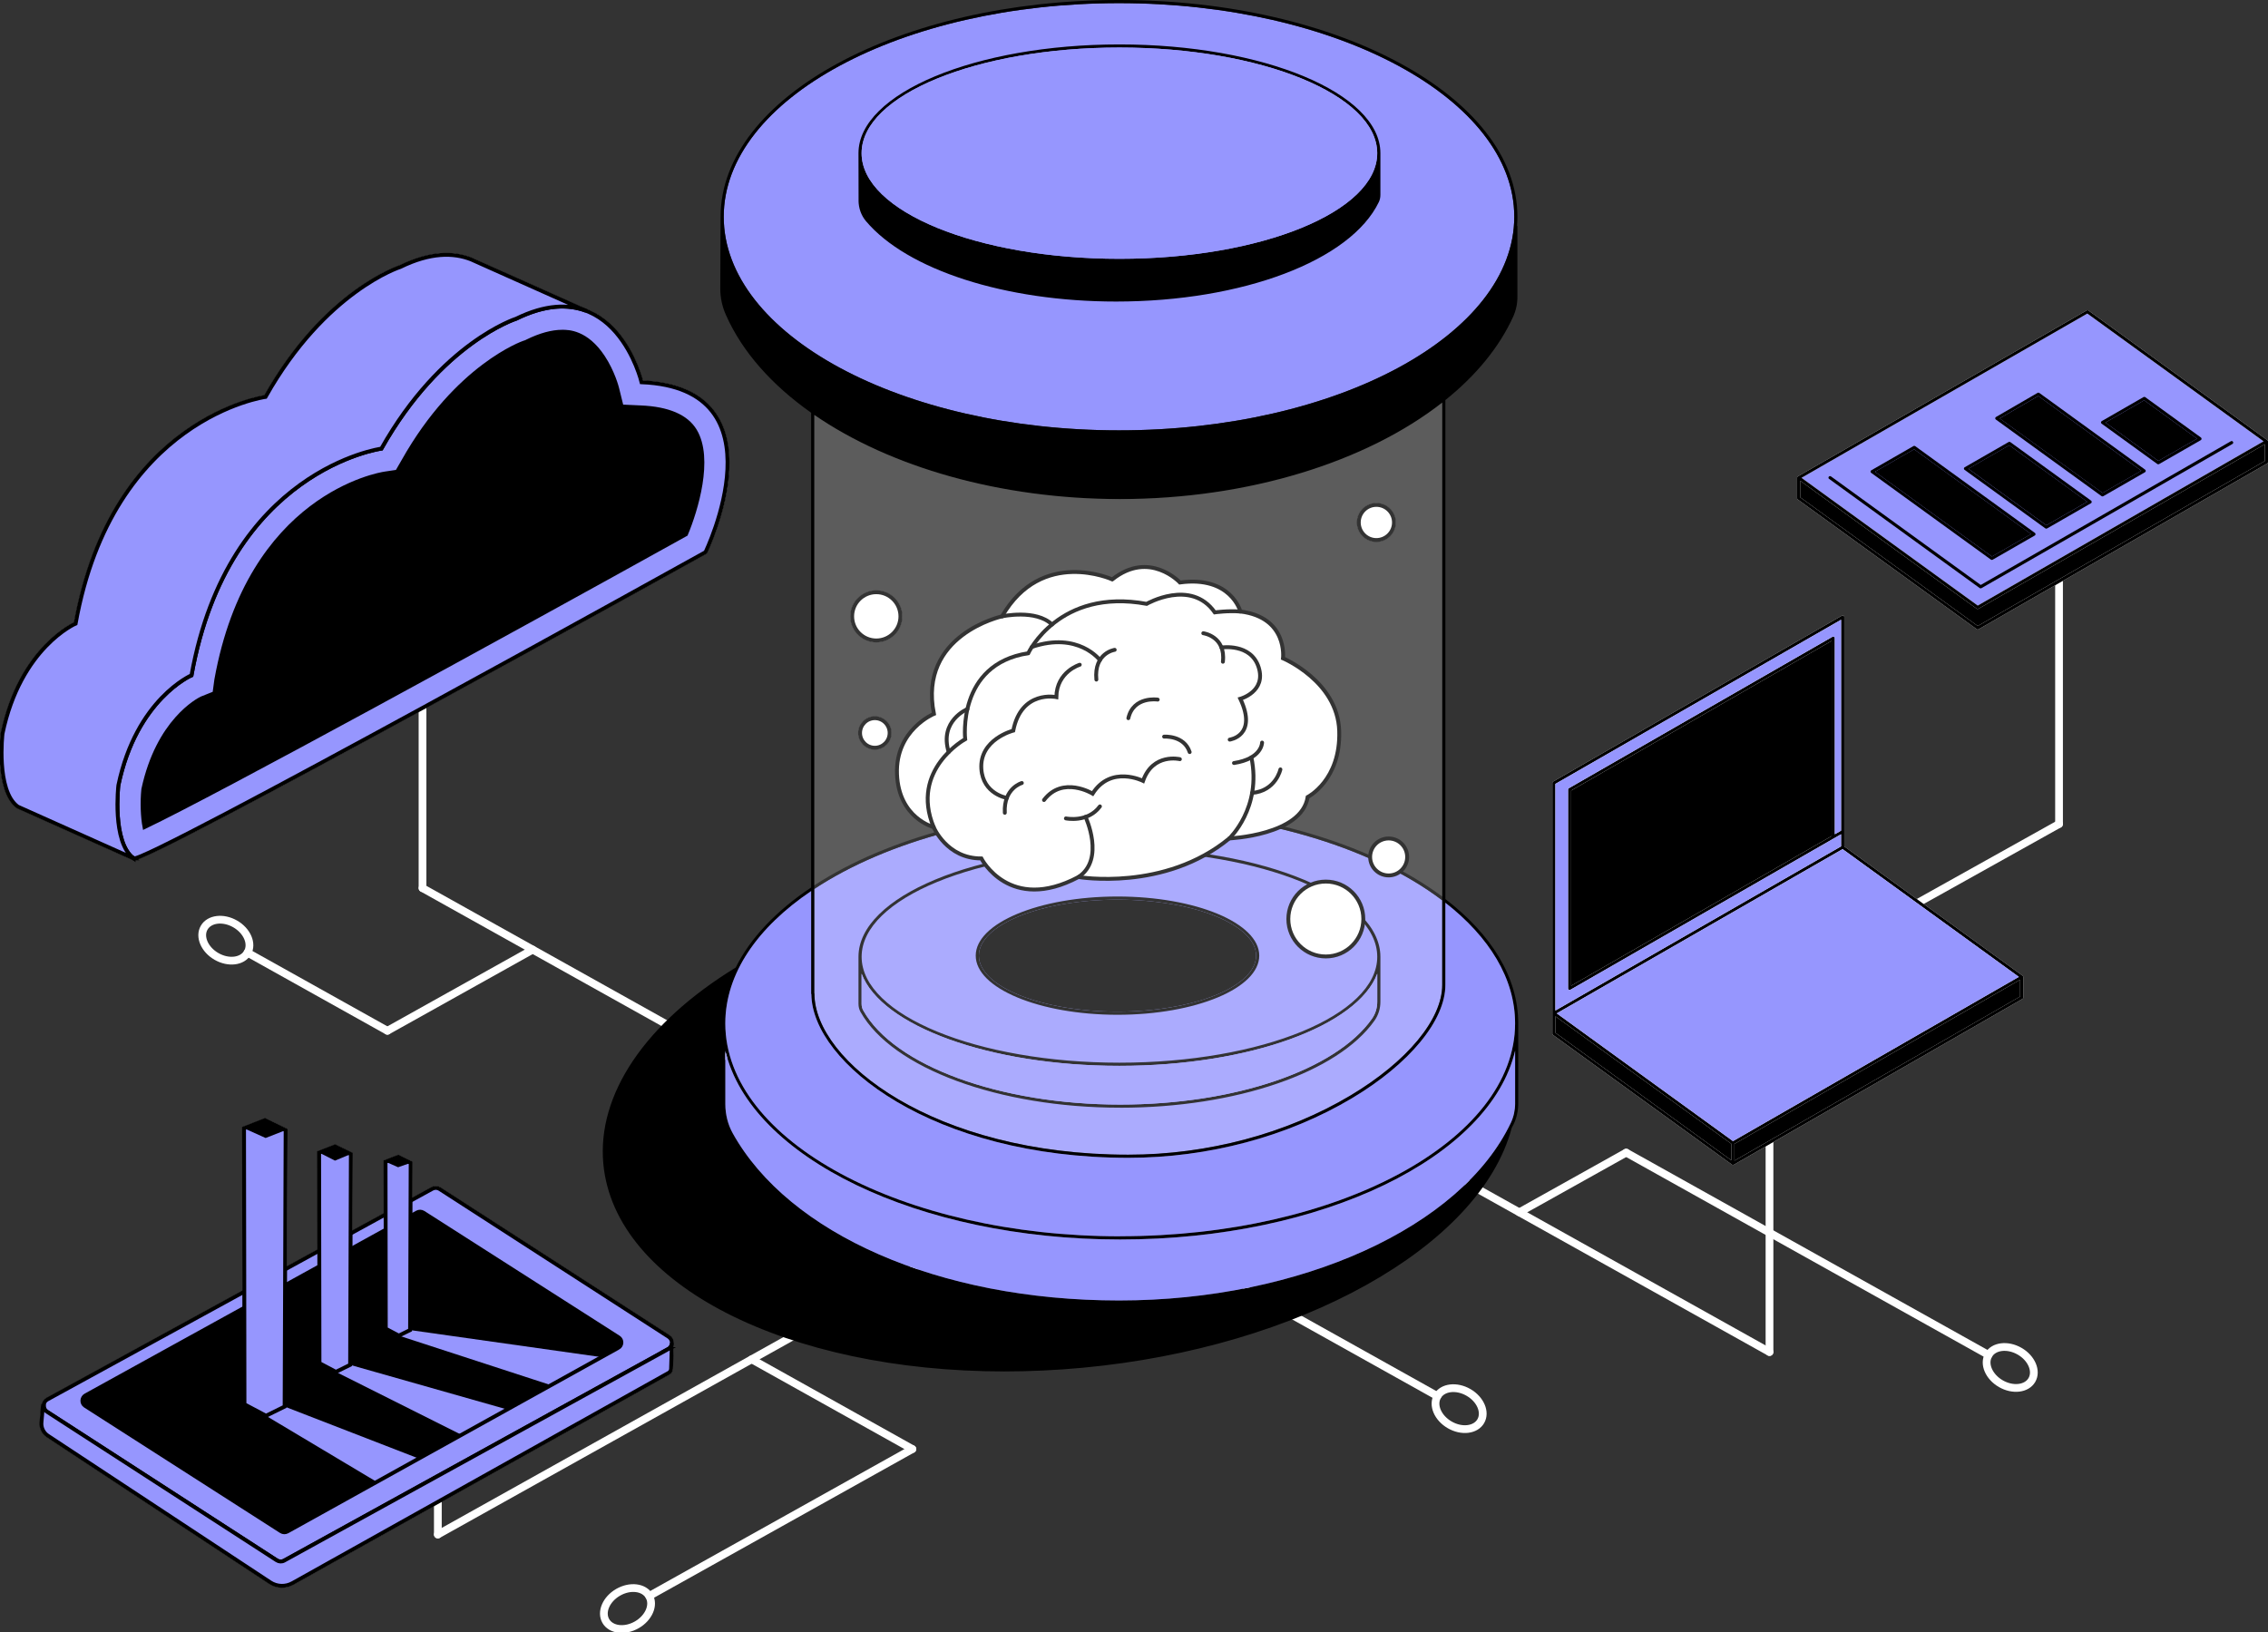 <svg width="585" height="421" viewBox="0 0 585 421" fill="none" xmlns="http://www.w3.org/2000/svg">
<rect x="0" y="0" width="585" height="421" fill="#333333" stroke="none"/>
<g clip-path="url(#clip0_2_107)">
<path d="M173.648 345.815C173.51 345.271 173.177 344.793 172.69 344.477L113.628 306.361C112.929 305.915 112.044 305.883 111.322 306.28L106.313 309.021L106.345 299.695L102.741 297.935L99.047 299.378L99.071 312.995L90.855 317.496L90.928 297.432L86.479 295.259L81.933 297.035L81.973 322.361L73.976 326.741L74.106 291.285L68.399 288.495L62.57 290.766L62.635 332.945L12.064 360.623C11.439 360.964 11.049 361.564 10.936 362.245L10.708 362.269L10.311 366.9C10.181 368.4 10.887 369.844 12.137 370.671L69.495 408.495C70.486 409.144 71.622 409.468 72.759 409.468C73.757 409.468 74.756 409.217 75.665 408.706L172.682 354.476C173.177 354.2 173.502 353.673 173.518 353.097L173.729 346.447V346.277V345.807H173.656L173.648 345.815Z" fill="white"/>
<path d="M521.87 251.961C521.87 251.961 521.862 251.929 521.854 251.904C521.854 251.88 521.838 251.856 521.829 251.839C521.829 251.839 521.829 251.823 521.829 251.815C521.821 251.799 521.805 251.791 521.797 251.774C521.781 251.75 521.764 251.734 521.74 251.718C521.74 251.718 521.724 251.701 521.716 251.693L475.708 218.346V159.161C475.708 159.161 475.708 159.145 475.708 159.137C475.708 159.113 475.7 159.08 475.692 159.056C475.692 159.032 475.675 159.007 475.667 158.983C475.667 158.983 475.667 158.967 475.667 158.959C475.659 158.942 475.643 158.934 475.635 158.918C475.618 158.894 475.602 158.869 475.578 158.853C475.562 158.837 475.537 158.829 475.521 158.813C475.497 158.796 475.472 158.788 475.448 158.78C475.424 158.772 475.399 158.764 475.367 158.764C475.351 158.764 475.334 158.756 475.318 158.756C475.31 158.756 475.302 158.756 475.294 158.756C475.269 158.756 475.237 158.764 475.213 158.772C475.188 158.772 475.164 158.788 475.139 158.796C475.139 158.796 475.123 158.796 475.115 158.796L400.619 201.6C400.619 201.6 400.595 201.624 400.579 201.632C400.554 201.648 400.53 201.664 400.514 201.689C400.497 201.705 400.481 201.729 400.473 201.754C400.457 201.778 400.449 201.802 400.44 201.827C400.432 201.851 400.424 201.883 400.424 201.908C400.424 201.924 400.416 201.94 400.416 201.956V266.615C400.416 266.615 400.416 266.631 400.416 266.648C400.416 266.672 400.424 266.704 400.432 266.729C400.432 266.753 400.449 266.777 400.457 266.802C400.465 266.826 400.481 266.842 400.497 266.867C400.514 266.891 400.53 266.907 400.554 266.931C400.554 266.931 400.562 266.948 400.579 266.956L446.757 300.425H446.773C446.789 300.433 446.798 300.441 446.814 300.449C446.871 300.473 446.927 300.498 446.992 300.498C447.057 300.498 447.114 300.481 447.163 300.457C447.163 300.457 447.179 300.457 447.187 300.449C447.187 300.449 447.187 300.449 447.195 300.449L521.691 257.646C521.691 257.646 521.716 257.622 521.732 257.613C521.756 257.597 521.781 257.581 521.797 257.557C521.813 257.54 521.829 257.516 521.838 257.492C521.854 257.467 521.862 257.443 521.87 257.419C521.878 257.394 521.886 257.362 521.886 257.338C521.886 257.321 521.894 257.305 521.894 257.289V252.018C521.894 252.018 521.894 252.002 521.894 251.993C521.894 251.985 521.894 251.969 521.894 251.961H521.87Z" fill="white"/>
<path d="M585 113.844C585 113.844 585 113.828 585 113.82C585 113.804 584.992 113.788 584.984 113.771C584.984 113.747 584.968 113.723 584.959 113.698C584.959 113.698 584.959 113.682 584.959 113.674C584.959 113.658 584.943 113.65 584.927 113.642C584.911 113.617 584.894 113.593 584.87 113.577C584.87 113.577 584.862 113.56 584.854 113.56L538.675 80.092C538.675 80.092 538.635 80.075 538.61 80.059C538.586 80.043 538.562 80.035 538.537 80.027C538.513 80.027 538.489 80.027 538.456 80.027C538.432 80.027 538.408 80.027 538.383 80.027C538.351 80.027 538.326 80.043 538.294 80.059C538.278 80.059 538.253 80.067 538.237 80.075L463.741 122.879C463.725 122.887 463.717 122.903 463.7 122.911C463.676 122.927 463.66 122.943 463.644 122.968C463.644 122.968 463.627 122.984 463.619 122.992C463.611 123 463.611 123.016 463.603 123.033C463.587 123.057 463.579 123.073 463.571 123.106C463.571 123.114 463.562 123.13 463.554 123.138C463.554 123.154 463.554 123.17 463.554 123.195C463.554 123.211 463.546 123.227 463.546 123.235V128.507C463.546 128.507 463.546 128.523 463.546 128.539C463.546 128.563 463.554 128.596 463.562 128.62C463.562 128.645 463.579 128.669 463.587 128.693C463.595 128.718 463.611 128.734 463.627 128.758C463.644 128.782 463.66 128.799 463.684 128.815C463.692 128.815 463.7 128.831 463.709 128.839L509.887 162.308H509.903C509.968 162.349 510.041 162.381 510.122 162.381C510.187 162.381 510.252 162.365 510.317 162.332C510.317 162.332 510.317 162.332 510.325 162.332L584.821 119.529C584.821 119.529 584.846 119.505 584.862 119.497C584.886 119.481 584.911 119.464 584.927 119.44C584.943 119.424 584.959 119.399 584.968 119.375C584.984 119.351 584.992 119.326 585 119.302C585.008 119.278 585.016 119.245 585.016 119.221C585.016 119.205 585.024 119.189 585.024 119.172V113.901C585.024 113.901 585.024 113.877 585.024 113.869L585 113.844Z" fill="white"/>
<path d="M34.593 221.906L34.674 221.809C36.485 221.558 46.146 217.341 109.276 182.907C145.452 163.176 181.815 142.983 182.181 142.78L182.294 142.715L182.351 142.601C182.376 142.545 185.039 137.03 186.711 130.015C188.262 123.503 189.26 114.323 185.209 107.559C181.75 101.793 175.231 98.647 165.806 98.201C165.254 96.189 161.746 84.641 152.597 80.327C152.199 80.14 151.801 79.97 151.395 79.816L123.069 67.157C122.647 66.946 122.201 66.743 121.738 66.565C116.364 64.424 110.096 65.072 103.163 68.478C102.96 68.543 98.186 70.084 91.439 75.023C85.261 79.548 76.233 87.901 68.245 102.012C66.775 102.264 57.496 104.056 47.356 111.379C37.24 118.686 24.145 133.145 19.16 160.573C18.34 160.962 15.182 162.624 11.545 166.411C7.737 170.385 2.687 177.554 0.26 189.184C0.187 189.792 -1.413 204.146 4.343 208.396L34.301 221.801L34.601 221.906H34.593Z" fill="white"/>
<path d="M226.029 152.357C222.376 152.357 219.396 155.334 219.396 158.983C219.396 162.632 222.368 165.609 226.029 165.609C229.691 165.609 232.662 162.64 232.662 158.983C232.662 155.326 229.691 152.357 226.029 152.357Z" fill="white"/>
<path d="M225.656 193.279C227.987 193.279 229.877 191.391 229.877 189.062C229.877 186.733 227.987 184.845 225.656 184.845C223.324 184.845 221.434 186.733 221.434 189.062C221.434 191.391 223.324 193.279 225.656 193.279Z" fill="white"/>
<path d="M355.017 139.706C357.745 139.706 359.961 137.492 359.961 134.767C359.961 132.042 357.745 129.829 355.017 129.829C352.289 129.829 350.073 132.042 350.073 134.767C350.073 137.492 352.289 139.706 355.017 139.706Z" fill="white"/>
<path d="M108.984 182.607V229.083" stroke="white" stroke-width="2" stroke-miterlimit="10" stroke-linecap="round"/>
<path d="M456.418 294.667V348.75" stroke="white" stroke-width="2" stroke-miterlimit="10" stroke-linecap="round"/>
<path d="M108.984 229.083L186.678 272.47" stroke="white" stroke-width="2" stroke-miterlimit="10" stroke-linecap="round"/>
<path d="M63.836 245.733L99.923 265.885" stroke="white" stroke-width="2" stroke-miterlimit="10" stroke-linecap="round"/>
<path d="M193.88 350.624L235.333 373.777" stroke="white" stroke-width="2" stroke-miterlimit="10" stroke-linecap="round"/>
<path d="M321.625 332.677L370.767 360.12" stroke="white" stroke-width="2" stroke-miterlimit="10" stroke-linecap="round"/>
<path d="M378.715 305.355L456.418 348.75" stroke="white" stroke-width="2" stroke-miterlimit="10" stroke-linecap="round"/>
<path d="M419.454 297.311L512.923 349.505" stroke="white" stroke-width="2" stroke-miterlimit="10" stroke-linecap="round"/>
<path d="M235.706 327.268L112.937 395.819" stroke="white" stroke-width="2" stroke-miterlimit="10" stroke-linecap="round"/>
<path d="M419.454 297.311L391.884 312.711" stroke="white" stroke-width="2" stroke-miterlimit="10" stroke-linecap="round"/>
<path d="M531.101 212.548L494.9 232.757" stroke="white" stroke-width="2" stroke-miterlimit="10" stroke-linecap="round"/>
<path d="M235.333 373.777L167.446 411.682" stroke="white" stroke-width="2" stroke-miterlimit="10" stroke-linecap="round"/>
<path d="M137.407 244.954L99.923 265.885" stroke="white" stroke-width="2" stroke-miterlimit="10" stroke-linecap="round"/>
<path d="M531.101 149.884V212.548" stroke="white" stroke-width="2" stroke-miterlimit="10" stroke-linecap="round"/>
<path d="M381.95 366.577C383.286 364.265 381.866 360.948 378.779 359.167C375.692 357.387 372.107 357.818 370.77 360.13C369.434 362.441 370.854 365.759 373.941 367.539C377.028 369.32 380.613 368.889 381.95 366.577Z" stroke="white" stroke-width="2" stroke-miterlimit="10" stroke-linecap="round"/>
<path d="M63.841 245.739C65.177 243.427 63.758 240.11 60.671 238.329C57.584 236.549 53.998 236.98 52.662 239.292C51.326 241.603 52.745 244.921 55.832 246.701C58.919 248.481 62.505 248.051 63.841 245.739Z" stroke="white" stroke-width="2" stroke-miterlimit="10" stroke-linecap="round"/>
<path d="M524.102 355.952C525.438 353.641 524.019 350.323 520.932 348.543C517.844 346.763 514.259 347.193 512.923 349.505C511.586 351.817 513.006 355.134 516.093 356.915C519.18 358.695 522.766 358.264 524.102 355.952Z" stroke="white" stroke-width="2" stroke-miterlimit="10" stroke-linecap="round"/>
<path d="M164.272 419.1C167.359 417.32 168.778 414.003 167.442 411.691C166.106 409.379 162.52 408.948 159.433 410.729C156.346 412.509 154.927 415.826 156.263 418.138C157.599 420.45 161.185 420.881 164.272 419.1Z" stroke="white" stroke-width="2" stroke-miterlimit="10" stroke-linecap="round"/>
<path d="M112.937 395.819V387.393" stroke="white" stroke-width="2" stroke-miterlimit="10" stroke-linecap="round"/>
<path d="M538.399 80.886L583.855 113.836L510.131 156.201L464.675 123.252L538.399 80.886Z" fill="#9696FE"/>
<path d="M288.631 0.811C344.844 0.811 390.585 25.529 390.585 55.908C390.585 86.287 344.853 111.006 288.631 111.006C232.41 111.006 186.678 86.287 186.678 55.908C186.678 25.529 232.418 0.811 288.631 0.811Z" fill="#9696FE"/>
<path d="M210.036 229.302C228.733 216.967 257.156 209.069 288.94 209.069C323.176 209.069 353.523 218.224 372.001 232.23V254.061C372.001 262.925 362.949 273.841 348.368 282.551C331.863 292.412 311.502 297.846 291.035 297.846C240.87 297.846 210.068 273.646 210.068 256.3C210.068 256.235 210.052 256.178 210.027 256.129V229.302H210.036Z" fill="#9696FE"/>
<path d="M288.745 219.473C325.417 219.473 355.244 231.727 355.244 246.795C355.244 261.863 325.409 274.117 288.745 274.117C252.082 274.117 222.246 261.863 222.246 246.795C222.246 231.727 252.082 219.473 288.745 219.473Z" fill="#9696FE"/>
<path d="M221.45 51.675C221.45 53.678 222.132 55.584 223.366 57.044C234.01 69.638 259.332 77.78 287.885 77.78C320.497 77.78 348.368 67.23 355.65 52.121C355.918 51.562 356.056 50.937 356.056 50.256V39.519C356.056 24.045 325.855 11.459 288.745 11.459C251.635 11.459 221.434 24.045 221.434 39.519L221.458 51.683L221.45 51.675ZM288.737 12.262C325.409 12.262 355.236 24.483 355.236 39.511C355.236 54.538 325.401 66.759 288.737 66.759C252.074 66.759 222.238 54.538 222.238 39.511C222.238 24.483 252.074 12.262 288.737 12.262Z" fill="black"/>
<path d="M288.94 285.73C318.711 285.73 345.072 276.696 354.538 263.258C355.529 261.847 356.056 260.168 356.056 258.4V246.795C356.056 231.281 325.863 218.662 288.745 218.662C251.627 218.662 221.434 231.281 221.434 246.795V258.919C221.434 259.681 221.613 260.403 221.954 261.011C230.105 275.56 257.651 285.722 288.948 285.722L288.94 285.73ZM288.745 219.473C325.417 219.473 355.244 231.727 355.244 246.795C355.244 261.863 325.409 274.117 288.745 274.117C252.082 274.117 222.246 261.863 222.246 246.795C222.246 231.727 252.082 219.473 288.745 219.473ZM288.745 274.928C322.315 274.928 350.219 264.604 355.244 251.158V258.4C355.244 259.998 354.774 261.514 353.872 262.787C344.552 276.022 318.459 284.919 288.94 284.919C257.927 284.919 230.673 274.928 222.66 260.622C222.384 260.136 222.238 259.544 222.238 258.927V251.158C227.263 264.604 255.167 274.928 288.737 274.928H288.745Z" fill="black"/>
<path d="M372.813 231.881V103.196C380.664 96.887 386.68 89.637 390.3 81.689C391.023 80.1 391.396 78.372 391.396 76.548V58.431C391.396 58.333 391.356 58.252 391.307 58.179C391.364 57.425 391.396 56.663 391.396 55.9C391.396 25.083 345.299 0 288.632 0C231.964 0 185.875 25.075 185.867 55.908L185.785 74.35C185.777 76.71 186.256 79.021 187.231 81.211C191.444 90.756 199.1 99.32 209.224 106.464V228.921C200.261 234.906 193.547 241.921 189.764 249.577C166.39 263.882 153.944 282.348 155.625 300.238C158.564 331.582 203.224 353.754 259.056 353.754C265.648 353.754 272.411 353.446 279.271 352.805C335.159 347.583 381.678 321.615 389.886 291.066C389.886 291.058 389.886 291.042 389.886 291.034C390.073 290.669 390.276 290.304 390.447 289.931C391.202 288.325 391.607 286.5 391.607 284.651V264.004C391.607 252.058 384.642 240.98 372.813 231.906V231.881ZM288.632 0.811C344.844 0.811 390.585 25.529 390.585 55.908C390.585 86.287 344.853 111.006 288.632 111.006C232.41 111.006 186.678 86.287 186.678 55.908C186.678 25.529 232.419 0.811 288.632 0.811ZM187.969 80.878C187.052 78.794 186.589 76.596 186.597 74.35L186.654 62.794C192.914 90.383 236.259 111.809 288.632 111.809C341.004 111.809 384.203 90.456 390.585 62.94V76.548C390.585 78.251 390.244 79.865 389.562 81.349C377.075 108.768 335.671 127.915 288.875 127.915C257.87 127.915 229.317 119.562 209.914 105.97C199.798 98.882 192.167 90.375 187.969 80.878ZM210.036 107.016C229.569 120.47 258.016 128.726 288.875 128.726C322.007 128.726 352.46 119.148 372.001 103.829V231.265C353.32 217.332 323.046 208.258 288.94 208.258C257.253 208.258 228.879 216.092 210.036 228.37V107.008V107.016ZM210.036 229.302C228.733 216.967 257.156 209.069 288.94 209.069C323.176 209.069 353.523 218.225 372.001 232.23V254.061C372.001 262.925 362.949 273.841 348.368 282.551C331.863 292.412 311.502 297.846 291.035 297.846C240.87 297.846 210.068 273.646 210.068 256.3C210.068 256.235 210.052 256.178 210.027 256.129V229.302H210.036ZM279.198 351.986C214.744 358.012 159.676 334.761 156.437 300.157C154.821 282.859 166.723 264.969 189.13 250.931C187.271 255.124 186.273 259.495 186.273 263.988V284.781C186.273 287.611 186.979 290.369 188.302 292.753C202.826 318.769 243.151 336.253 288.64 336.253C334.128 336.253 372.569 319.377 387.857 294.642C377.051 323.213 332.399 347.015 279.181 351.986H279.198ZM390.804 284.635C390.804 286.371 390.43 288.074 389.724 289.574C376.937 316.579 335.378 335.451 288.656 335.451C241.933 335.451 203.411 318.136 189.025 292.364C187.758 290.101 187.093 287.482 187.093 284.789V271.011C193.474 298.438 236.713 319.718 288.948 319.718C341.183 319.718 384.423 298.438 390.804 271.011V284.643V284.635ZM288.94 318.899C232.776 318.899 187.084 294.261 187.084 263.988C187.084 251.093 195.373 239.229 209.224 229.846V256.3C209.224 256.373 209.248 256.429 209.281 256.486C209.5 274.157 240.561 298.649 291.043 298.649C311.656 298.649 332.163 293.175 348.79 283.24C363.607 274.384 372.813 263.201 372.813 254.053V232.854C384.147 241.702 390.796 252.431 390.796 263.971C390.796 294.253 345.104 318.882 288.94 318.882V318.899Z" fill="black"/>
<path d="M172.869 345.904L172.909 346.407L173.332 346.431L173.364 346.666L173.34 346.431L173.721 346.447V346.439V346.269V345.807L172.869 345.904Z" fill="black"/>
<path d="M521.87 251.961C521.87 251.961 521.862 251.929 521.854 251.904C521.854 251.88 521.838 251.856 521.829 251.839C521.829 251.839 521.829 251.823 521.829 251.815C521.821 251.799 521.805 251.791 521.797 251.774C521.781 251.75 521.764 251.734 521.74 251.718C521.74 251.718 521.724 251.701 521.716 251.693L475.708 218.346V159.161C475.708 159.161 475.708 159.145 475.708 159.137C475.708 159.113 475.7 159.08 475.692 159.056C475.692 159.032 475.675 159.007 475.667 158.983C475.667 158.983 475.667 158.967 475.667 158.959C475.659 158.942 475.643 158.934 475.635 158.918C475.618 158.894 475.602 158.869 475.578 158.853C475.562 158.837 475.537 158.829 475.521 158.813C475.497 158.796 475.472 158.788 475.448 158.78C475.424 158.772 475.399 158.764 475.367 158.764C475.351 158.764 475.334 158.756 475.318 158.756C475.31 158.756 475.302 158.756 475.294 158.756C475.269 158.756 475.237 158.764 475.213 158.772C475.188 158.772 475.164 158.788 475.139 158.796C475.139 158.796 475.123 158.796 475.115 158.796L400.619 201.6C400.619 201.6 400.595 201.624 400.579 201.632C400.554 201.648 400.53 201.664 400.514 201.689C400.497 201.705 400.481 201.729 400.473 201.754C400.457 201.778 400.449 201.802 400.44 201.827C400.432 201.851 400.424 201.883 400.424 201.908C400.424 201.924 400.416 201.94 400.416 201.956V266.615C400.416 266.615 400.416 266.631 400.416 266.648C400.416 266.672 400.424 266.704 400.432 266.729C400.432 266.753 400.449 266.777 400.457 266.802C400.465 266.826 400.481 266.842 400.497 266.867C400.514 266.891 400.53 266.907 400.554 266.931C400.554 266.931 400.562 266.948 400.579 266.956L446.757 300.425H446.773C446.789 300.433 446.798 300.441 446.814 300.449C446.871 300.473 446.927 300.498 446.992 300.498C447.057 300.498 447.114 300.481 447.163 300.457C447.163 300.457 447.179 300.457 447.187 300.449C447.187 300.449 447.187 300.449 447.195 300.449L521.691 257.646C521.691 257.646 521.716 257.622 521.732 257.613C521.756 257.597 521.781 257.581 521.797 257.557C521.813 257.54 521.829 257.516 521.838 257.492C521.854 257.467 521.862 257.443 521.87 257.419C521.878 257.394 521.886 257.362 521.886 257.338C521.886 257.321 521.894 257.305 521.894 257.289V252.018C521.894 252.018 521.894 252.002 521.894 251.993C521.894 251.985 521.894 251.969 521.894 251.961H521.87ZM447.001 294.342L401.545 261.393L475.269 219.027L520.725 251.977L447.001 294.342ZM474.888 214.259L473.264 215.191V164.611C473.264 164.611 473.264 164.595 473.264 164.587C473.264 164.562 473.256 164.53 473.248 164.506C473.248 164.481 473.232 164.457 473.224 164.433C473.224 164.433 473.224 164.416 473.224 164.408C473.215 164.392 473.199 164.384 473.191 164.368C473.175 164.344 473.159 164.327 473.134 164.303C473.118 164.287 473.094 164.271 473.069 164.262C473.045 164.246 473.029 164.238 472.996 164.23C472.972 164.222 472.939 164.214 472.915 164.214C472.899 164.214 472.883 164.206 472.866 164.206C472.858 164.206 472.85 164.206 472.842 164.206C472.818 164.206 472.785 164.214 472.761 164.222C472.736 164.222 472.712 164.238 472.688 164.246C472.688 164.246 472.671 164.246 472.663 164.246L404.662 203.319C404.662 203.319 404.638 203.343 404.622 203.351C404.597 203.367 404.573 203.384 404.557 203.408C404.54 203.424 404.524 203.449 404.516 203.473C404.5 203.497 404.492 203.522 404.484 203.546C404.475 203.57 404.467 203.603 404.467 203.627C404.467 203.643 404.459 203.659 404.459 203.676V254.962C404.459 254.962 404.459 254.978 404.459 254.986C404.459 255.01 404.467 255.035 404.475 255.067C404.475 255.091 404.492 255.116 404.5 255.14C404.5 255.14 404.5 255.156 404.5 255.164C404.5 255.172 404.516 255.181 404.524 255.189C404.557 255.229 404.589 255.262 404.63 255.294C404.646 255.302 404.654 255.318 404.67 255.318C404.727 255.343 404.784 255.367 404.849 255.367C404.914 255.367 404.979 255.351 405.036 255.318H405.052L474.88 215.191V218.314L401.196 260.655V202.2L474.88 159.859V214.259H474.888ZM405.263 203.911L472.452 165.309V215.654L405.263 254.264V203.919V203.911ZM401.204 262.147L446.57 295.032V299.297L401.204 266.412V262.147ZM447.382 295.056L521.066 252.715V257.046L447.382 299.387V295.056Z" fill="black"/>
<path d="M584.992 119.197C584.992 119.197 585 119.164 585 119.148V113.877C585 113.877 585 113.852 585 113.844C585 113.836 585 113.828 585 113.82C585 113.804 584.992 113.788 584.984 113.771C584.984 113.747 584.968 113.723 584.959 113.698C584.959 113.698 584.959 113.682 584.959 113.674C584.959 113.658 584.943 113.65 584.927 113.642C584.911 113.617 584.894 113.593 584.87 113.577C584.87 113.577 584.862 113.56 584.854 113.56L538.675 80.092C538.675 80.092 538.635 80.075 538.61 80.059C538.586 80.043 538.562 80.035 538.537 80.027C538.513 80.027 538.489 80.027 538.456 80.027C538.432 80.027 538.408 80.027 538.383 80.027C538.351 80.027 538.326 80.043 538.294 80.059C538.278 80.059 538.253 80.067 538.237 80.075L463.741 122.879C463.725 122.887 463.717 122.903 463.7 122.911C463.676 122.927 463.66 122.943 463.644 122.968C463.644 122.968 463.627 122.984 463.619 122.992C463.611 123 463.611 123.016 463.603 123.033C463.587 123.057 463.579 123.073 463.571 123.106C463.571 123.114 463.562 123.13 463.554 123.138C463.554 123.154 463.554 123.17 463.554 123.195C463.554 123.211 463.546 123.227 463.546 123.235V128.507C463.546 128.507 463.546 128.523 463.546 128.539C463.546 128.563 463.554 128.596 463.562 128.62C463.562 128.645 463.579 128.669 463.587 128.693C463.595 128.718 463.611 128.734 463.627 128.758C463.644 128.782 463.66 128.799 463.684 128.815C463.692 128.815 463.7 128.831 463.709 128.839L509.887 162.308H509.903C509.968 162.349 510.041 162.381 510.122 162.381C510.187 162.381 510.252 162.365 510.317 162.332C510.317 162.332 510.317 162.332 510.325 162.332L584.821 119.529C584.821 119.529 584.846 119.505 584.862 119.497C584.886 119.481 584.911 119.464 584.927 119.44C584.943 119.424 584.959 119.399 584.968 119.375C584.984 119.351 584.992 119.326 585 119.302C585.008 119.278 585.016 119.245 585.016 119.221L584.992 119.197ZM538.399 80.886L583.855 113.836L510.131 156.201L464.675 123.252L538.399 80.886ZM510.131 161.465L464.334 128.271V124.006L509.863 157.012H509.879C509.944 157.053 510.017 157.085 510.098 157.085C510.163 157.085 510.228 157.069 510.293 157.037C510.293 157.037 510.293 157.037 510.301 157.037L584.188 114.582V118.913L510.122 161.473L510.131 161.465Z" fill="black"/>
<path d="M471.803 123.535L510.642 151.692H510.658C510.723 151.733 510.796 151.765 510.878 151.765C510.942 151.765 511.007 151.749 511.072 151.717C511.072 151.717 511.072 151.717 511.08 151.717L575.826 114.517C576.021 114.404 576.086 114.161 575.972 113.966C575.859 113.771 575.607 113.706 575.42 113.82L510.902 150.889L472.274 122.887C472.095 122.757 471.835 122.797 471.705 122.976C471.576 123.154 471.616 123.414 471.795 123.544L471.803 123.535Z" fill="black"/>
<path d="M482.487 121.622C482.487 121.622 482.487 121.678 482.487 121.703C482.487 121.735 482.503 121.767 482.519 121.8C482.519 121.816 482.519 121.832 482.536 121.849C482.56 121.897 482.6 121.938 482.649 121.97L513.532 144.353H513.548C513.613 144.394 513.687 144.426 513.768 144.426C513.833 144.426 513.898 144.41 513.963 144.377C513.963 144.377 513.963 144.377 513.971 144.377L524.841 138.133C524.89 138.1 524.931 138.068 524.963 138.019C524.971 138.003 524.971 137.995 524.979 137.979C524.996 137.946 525.012 137.914 525.028 137.881C525.028 137.857 525.028 137.833 525.028 137.809C525.028 137.784 525.028 137.752 525.028 137.727C525.028 137.695 525.012 137.663 524.996 137.638C524.996 137.622 524.996 137.606 524.979 137.581C524.963 137.557 524.939 137.533 524.914 137.508C524.898 137.492 524.89 137.476 524.874 137.46L493.991 115.077C493.991 115.077 493.95 115.061 493.934 115.053C493.91 115.036 493.885 115.02 493.853 115.012C493.828 115.012 493.804 115.012 493.78 115.012C493.755 115.012 493.723 115.012 493.699 115.012C493.674 115.012 493.65 115.028 493.617 115.036C493.593 115.036 493.569 115.045 493.552 115.061L482.682 121.305C482.657 121.313 482.649 121.338 482.625 121.354C482.6 121.37 482.576 121.394 482.56 121.411C482.552 121.427 482.552 121.443 482.544 121.451C482.527 121.484 482.511 121.516 482.495 121.549C482.495 121.573 482.495 121.597 482.495 121.622H482.487ZM493.723 115.888L523.883 137.752L513.784 143.55L483.623 121.686L493.723 115.888Z" fill="black"/>
<path d="M506.575 120.843C506.575 120.843 506.575 120.9 506.575 120.924C506.575 120.957 506.591 120.989 506.607 121.021C506.607 121.038 506.607 121.054 506.623 121.07C506.648 121.119 506.688 121.159 506.737 121.192L527.569 136.292H527.585C527.65 136.333 527.723 136.365 527.805 136.365C527.87 136.365 527.935 136.349 528 136.316C528 136.316 528 136.316 528.008 136.316L539.333 129.812C539.382 129.78 539.422 129.747 539.455 129.699C539.463 129.683 539.463 129.674 539.471 129.658C539.487 129.626 539.504 129.593 539.52 129.561C539.52 129.537 539.52 129.512 539.52 129.488C539.52 129.464 539.52 129.431 539.52 129.407C539.52 129.374 539.504 129.342 539.487 129.318C539.487 129.301 539.487 129.285 539.471 129.261C539.455 129.237 539.43 129.22 539.414 129.196C539.398 129.18 539.382 129.155 539.366 129.139L518.533 114.039C518.533 114.039 518.493 114.023 518.476 114.015C518.452 113.998 518.42 113.982 518.387 113.974C518.363 113.974 518.338 113.974 518.314 113.974C518.29 113.974 518.257 113.974 518.233 113.974C518.209 113.974 518.184 113.99 518.152 113.998C518.127 113.998 518.103 114.006 518.087 114.023L506.761 120.527C506.745 120.535 506.729 120.559 506.713 120.567C506.688 120.592 506.664 120.608 506.64 120.632C506.631 120.648 506.631 120.665 506.623 120.673C506.607 120.705 506.591 120.738 506.575 120.77C506.575 120.794 506.575 120.819 506.575 120.843ZM518.265 114.85L538.375 129.431L527.821 135.497L507.711 120.916L518.265 114.858V114.85Z" fill="black"/>
<path d="M514.644 107.859C514.644 107.859 514.644 107.916 514.644 107.949C514.644 107.981 514.661 108.013 514.677 108.046C514.677 108.062 514.677 108.078 514.693 108.094C514.717 108.143 514.758 108.184 514.807 108.216L542.061 127.971H542.077C542.142 128.012 542.215 128.044 542.296 128.044C542.361 128.044 542.426 128.028 542.491 127.996C542.491 127.996 542.491 127.996 542.499 127.996L553.273 121.808C553.321 121.776 553.362 121.743 553.394 121.694C553.403 121.678 553.402 121.67 553.411 121.654C553.427 121.621 553.443 121.589 553.459 121.557C553.459 121.532 553.459 121.508 553.459 121.484C553.459 121.459 553.459 121.427 553.459 121.403C553.459 121.37 553.443 121.338 553.427 121.313C553.427 121.297 553.427 121.281 553.411 121.257C553.394 121.232 553.37 121.208 553.354 121.192C553.338 121.175 553.321 121.151 553.305 121.143L526.01 101.355C526.01 101.355 525.97 101.339 525.954 101.331C525.929 101.315 525.905 101.299 525.872 101.29C525.848 101.29 525.824 101.29 525.791 101.29C525.767 101.29 525.743 101.29 525.71 101.29C525.678 101.29 525.653 101.307 525.621 101.323C525.604 101.323 525.58 101.331 525.564 101.339L514.839 107.559C514.823 107.567 514.807 107.592 514.791 107.6C514.766 107.624 514.742 107.64 514.717 107.665C514.717 107.673 514.717 107.681 514.709 107.689C514.685 107.721 514.669 107.762 514.661 107.803C514.661 107.827 514.661 107.843 514.661 107.867L514.644 107.859ZM525.751 102.15L552.323 121.411L542.321 127.152L515.789 107.916L525.751 102.142V102.15Z" fill="black"/>
<path d="M541.923 108.93C541.923 108.93 541.923 108.987 541.923 109.011C541.923 109.043 541.939 109.076 541.955 109.108C541.955 109.124 541.955 109.141 541.972 109.157C541.996 109.206 542.037 109.246 542.085 109.279L556.455 119.691H556.471C556.536 119.732 556.609 119.764 556.691 119.764C556.755 119.764 556.82 119.748 556.885 119.716C556.885 119.716 556.885 119.716 556.894 119.716L567.667 113.528C567.716 113.496 567.756 113.463 567.789 113.414C567.797 113.398 567.797 113.39 567.805 113.374C567.821 113.341 567.837 113.309 567.854 113.277C567.854 113.252 567.854 113.228 567.854 113.204C567.854 113.179 567.854 113.147 567.854 113.123C567.854 113.09 567.837 113.058 567.821 113.033C567.821 113.017 567.821 113.001 567.805 112.977C567.789 112.952 567.764 112.928 567.74 112.904C567.724 112.887 567.716 112.871 567.699 112.855L553.329 102.442C553.329 102.442 553.289 102.426 553.264 102.41C553.24 102.393 553.216 102.385 553.191 102.377C553.167 102.377 553.143 102.377 553.11 102.377C553.086 102.377 553.062 102.377 553.037 102.377C553.005 102.377 552.98 102.393 552.948 102.41C552.932 102.41 552.907 102.418 552.891 102.426L542.126 108.614C542.101 108.622 542.093 108.646 542.069 108.662C542.045 108.678 542.02 108.703 542.004 108.719C541.996 108.735 541.996 108.751 541.988 108.759C541.972 108.792 541.955 108.824 541.939 108.857C541.939 108.881 541.939 108.905 541.939 108.93H541.923ZM553.062 103.253L566.709 113.147L556.707 118.889L543.059 108.995L553.053 103.253H553.062Z" fill="black"/>
<path d="M288.242 261.757C308.408 261.757 324.808 254.913 324.808 246.503C324.808 238.093 308.4 231.249 288.242 231.249C268.083 231.249 251.676 238.093 251.676 246.503C251.676 254.913 268.083 261.757 288.242 261.757ZM288.242 232.06C307.954 232.06 323.996 238.539 323.996 246.503C323.996 254.467 307.954 260.947 288.242 260.947C268.53 260.947 252.488 254.467 252.488 246.503C252.488 238.539 268.53 232.06 288.242 232.06Z" fill="black"/>
<path d="M279.198 351.986C214.744 358.012 159.676 334.761 156.437 300.157C154.821 282.859 166.723 264.969 189.13 250.931C187.271 255.124 186.273 259.495 186.273 263.988V284.781C186.273 287.611 186.979 290.369 188.302 292.753C202.826 318.769 243.151 336.253 288.64 336.253C334.128 336.253 372.569 319.377 387.857 294.642C377.051 323.213 332.399 347.015 279.181 351.986H279.198Z" fill="black" stroke="black" stroke-miterlimit="10" stroke-linecap="round"/>
<path d="M390.804 284.635C390.804 286.371 390.43 288.074 389.724 289.574C376.937 316.579 335.378 335.451 288.656 335.451C241.933 335.451 203.411 318.136 189.025 292.364C187.758 290.101 187.092 287.482 187.092 284.789V271.011C193.474 298.438 236.713 319.718 288.948 319.718C341.183 319.718 384.423 298.438 390.804 271.011V284.643V284.635Z" fill="#9696FE"/>
<path d="M288.94 318.899C232.776 318.899 187.084 294.261 187.084 263.988C187.084 251.093 195.373 239.229 209.224 229.846V256.3C209.224 256.373 209.248 256.429 209.281 256.486C209.5 274.157 240.561 298.649 291.043 298.649C311.656 298.649 332.163 293.175 348.79 283.24C363.607 274.384 372.813 263.201 372.813 254.053V232.854C384.146 241.702 390.796 252.431 390.796 263.971C390.796 294.253 345.104 318.882 288.94 318.882V318.899Z" fill="#9696FE"/>
<path d="M288.242 232.06C307.954 232.06 323.996 238.539 323.996 246.503C323.996 254.467 307.954 260.947 288.242 260.947C268.53 260.947 252.488 254.467 252.488 246.503C252.488 238.539 268.53 232.06 288.242 232.06Z" fill="black"/>
<path d="M288.745 274.928C322.315 274.928 350.219 264.604 355.244 251.158V258.4C355.244 259.998 354.774 261.514 353.872 262.787C344.552 276.023 318.459 284.919 288.94 284.919C257.927 284.919 230.673 274.928 222.66 260.622C222.384 260.136 222.238 259.544 222.238 258.927V251.158C227.263 264.604 255.167 274.928 288.737 274.928H288.745Z" fill="#9696FE"/>
<path d="M187.969 80.878C187.052 78.794 186.589 76.596 186.597 74.35L186.654 62.794C192.914 90.383 236.259 111.809 288.631 111.809C341.004 111.809 384.203 90.456 390.585 62.94V76.548C390.585 78.251 390.244 79.865 389.562 81.349C377.075 108.768 335.671 127.915 288.875 127.915C257.87 127.915 229.317 119.562 209.914 105.97C199.798 98.882 192.167 90.375 187.969 80.878Z" fill="black" stroke="black" stroke-miterlimit="10" stroke-linecap="round"/>
<path d="M288.737 12.262C325.409 12.262 355.236 24.483 355.236 39.511C355.236 54.538 325.4 66.759 288.737 66.759C252.074 66.759 222.238 54.538 222.238 39.511C222.238 24.483 252.074 12.262 288.737 12.262Z" fill="#9696FE"/>
<path d="M474.888 214.259L473.264 215.191V164.611C473.264 164.611 473.264 164.595 473.264 164.587C473.264 164.562 473.256 164.53 473.248 164.506C473.248 164.481 473.232 164.457 473.223 164.433C473.223 164.433 473.223 164.417 473.223 164.408C473.215 164.392 473.199 164.384 473.191 164.368C473.175 164.344 473.159 164.327 473.134 164.303C473.118 164.287 473.094 164.271 473.069 164.262C473.045 164.246 473.029 164.238 472.996 164.23C472.972 164.222 472.939 164.214 472.915 164.214C472.899 164.214 472.882 164.206 472.866 164.206C472.858 164.206 472.85 164.206 472.842 164.206C472.818 164.206 472.785 164.214 472.761 164.222C472.736 164.222 472.712 164.238 472.688 164.246C472.688 164.246 472.671 164.246 472.663 164.246L404.662 203.319C404.662 203.319 404.638 203.343 404.622 203.351C404.597 203.368 404.573 203.384 404.557 203.408C404.54 203.424 404.524 203.449 404.516 203.473C404.5 203.497 404.492 203.522 404.484 203.546C404.475 203.57 404.467 203.603 404.467 203.627C404.467 203.643 404.459 203.659 404.459 203.676V254.962C404.459 254.962 404.459 254.978 404.459 254.986C404.459 255.01 404.467 255.035 404.475 255.067C404.475 255.091 404.492 255.116 404.5 255.14C404.5 255.14 404.5 255.156 404.5 255.164C404.5 255.172 404.516 255.181 404.524 255.189C404.557 255.229 404.589 255.262 404.63 255.294C404.646 255.302 404.654 255.318 404.67 255.318C404.727 255.343 404.784 255.367 404.849 255.367C404.914 255.367 404.979 255.351 405.036 255.318H405.052L474.88 215.191V218.314L401.195 260.655V202.2L474.88 159.859V214.259H474.888Z" fill="#9696FE"/>
<path d="M405.263 203.911L472.452 165.309V215.654L405.263 254.264V203.911Z" fill="black"/>
<path d="M401.204 262.147L446.57 295.032V299.297L401.204 266.412V262.147Z" fill="black"/>
<path d="M447.382 295.056L521.066 252.715V257.054L447.382 299.387V295.056Z" fill="black"/>
<path d="M447.001 294.342L401.545 261.393L475.269 219.027L520.725 251.977L447.001 294.342Z" fill="#9696FE"/>
<path d="M493.723 115.888L523.892 137.752L513.792 143.55L483.623 121.686L493.723 115.888Z" fill="black"/>
<path d="M518.265 114.85L538.375 129.423L527.829 135.489L507.719 120.908L518.265 114.85Z" fill="black"/>
<path d="M525.751 102.15L552.323 121.419L542.321 127.16L515.789 107.924L525.751 102.15Z" fill="black"/>
<path d="M553.062 103.253L566.709 113.147L556.715 118.889L543.068 108.995L553.062 103.253Z" fill="black"/>
<path d="M510.13 161.465L464.334 128.271V124.006L509.863 157.012H509.879C509.944 157.053 510.017 157.085 510.098 157.085C510.163 157.085 510.228 157.069 510.293 157.037C510.293 157.037 510.293 157.037 510.301 157.037L584.188 114.582V118.913L510.122 161.473L510.13 161.465Z" fill="black"/>
<path d="M34.455 221.404C36.753 223.098 181.978 142.431 181.978 142.431C181.978 142.431 202.534 100.106 165.481 98.598C165.481 98.598 158.621 69.727 133.153 82.208C133.153 82.208 113.806 88.323 98.373 115.726C98.373 115.726 58.941 121.111 49.393 174.197C49.393 174.197 35.186 180.312 30.534 202.573C30.534 202.573 28.821 217.251 34.455 221.412V221.404Z" fill="#9696FE" stroke="black" stroke-miterlimit="10" stroke-linecap="round"/>
<path d="M37.272 213.351C36.777 210.772 36.615 206.968 36.964 203.595C40.763 185.907 51.123 180.563 52.008 180.133L55.32 178.811L55.791 175.332C64.332 127.866 97.877 122.351 99.298 122.141L102.44 121.67L104.039 118.897C117.849 94.373 134.996 88.428 135.166 88.372L135.629 88.226L136.019 88.031C139.355 86.393 142.392 85.566 145.038 85.566C146.573 85.566 151.249 85.566 155.56 92.094C158.134 95.987 159.165 100.082 159.173 100.123L160.342 104.851L165.221 105.078C172.333 105.37 177.058 107.397 179.282 111.103C183.61 118.329 179.518 131.661 176.944 137.808C129.475 164.165 56.237 204.276 37.272 213.351Z" fill="black" stroke="black" stroke-miterlimit="10" stroke-linecap="round"/>
<path d="M34.455 221.404C28.821 217.243 30.534 202.565 30.534 202.565C35.186 180.303 49.393 174.189 49.393 174.189C58.949 121.102 98.373 115.718 98.373 115.718C113.806 88.315 133.153 82.2 133.153 82.2C140.711 78.494 146.63 78.437 151.217 80.181L122.875 67.522C122.452 67.311 122.022 67.116 121.576 66.938C116.956 65.097 110.965 65.089 103.268 68.86C103.268 68.86 83.922 74.974 68.488 102.377C68.488 102.377 29.056 107.762 19.509 160.848C19.509 160.848 5.301 166.963 0.649 189.224C0.649 189.224 -1.064 203.903 4.571 208.063L34.447 221.428L34.463 221.404H34.447H34.455Z" fill="#9696FE" stroke="black" stroke-miterlimit="10" stroke-linecap="round"/>
<path d="M172.357 347.988L73.294 402.55C72.702 402.883 71.971 402.85 71.395 402.485L12.113 364.143C10.936 363.38 11.001 361.645 12.227 360.972L111.509 306.637C112.101 306.312 112.832 306.337 113.4 306.702L172.463 344.817C173.64 345.571 173.575 347.315 172.349 347.988H172.357Z" fill="#9696FE" stroke="black" stroke-miterlimit="10" stroke-linecap="round"/>
<path d="M159.449 347.672L74.131 395.041C73.619 395.325 72.994 395.308 72.507 395L21.961 362.626C20.962 361.986 21.027 360.501 22.082 359.918L107.579 312.743C108.091 312.459 108.716 312.476 109.203 312.792L159.571 344.971C160.569 345.612 160.504 347.096 159.457 347.68L159.449 347.672Z" fill="black"/>
<path d="M97.179 382.252L68.61 365.189L73.416 362.821L108.018 376.226L97.179 382.252Z" fill="#9696FE"/>
<path d="M119.043 370.111L86.641 353.868L90.311 352.059L130.831 363.567L119.043 370.111Z" fill="#9696FE"/>
<path d="M142.124 357.298L102.87 344.517L105.777 343.082L155.146 350.064L142.124 357.298Z" fill="#9696FE"/>
<path d="M172.357 347.988L73.294 402.55C72.702 402.883 71.971 402.85 71.395 402.485L12.113 364.143C11.553 363.778 11.285 363.194 11.277 362.61L11.057 362.634L10.692 366.932C10.579 368.279 11.212 369.584 12.34 370.33L69.698 408.154C71.427 409.29 73.644 409.363 75.446 408.357L172.463 354.127C172.836 353.916 173.08 353.527 173.096 353.089L173.307 346.439C173.283 347.056 172.966 347.656 172.349 347.988H172.357Z" fill="#9696FE" stroke="black" stroke-miterlimit="10" stroke-linecap="round"/>
<path d="M159.449 347.672L74.131 395.041C73.619 395.325 72.994 395.308 72.507 395L21.961 362.626C20.962 361.986 21.027 360.501 22.082 359.918L107.579 312.743C108.091 312.459 108.716 312.476 109.203 312.792L159.571 344.971C160.569 345.612 160.504 347.096 159.457 347.68L159.449 347.672Z" stroke="black" stroke-miterlimit="10" stroke-linecap="round"/>
<path d="M105.777 343.082L105.931 299.954L102.716 298.381L99.444 299.654L99.509 342.733L102.87 344.517L105.777 343.082Z" fill="#9696FE" stroke="black" stroke-miterlimit="10" stroke-linecap="round"/>
<path d="M90.311 352.059L90.506 297.675L86.447 295.697L82.314 297.302L82.403 351.621L86.641 353.868L90.311 352.059Z" fill="#9696FE" stroke="black" stroke-miterlimit="10" stroke-linecap="round"/>
<path d="M90.506 297.675L86.406 299.379L82.314 297.302L86.447 295.697L90.506 297.675Z" fill="black"/>
<path d="M105.931 299.954L102.684 301.082L99.444 299.654L102.716 298.381L105.931 299.954Z" fill="black"/>
<path d="M73.416 362.821L73.676 291.52L68.35 288.925L62.943 291.034L63.057 362.237L68.61 365.189L73.416 362.821Z" fill="#9696FE" stroke="black" stroke-miterlimit="10" stroke-linecap="round"/>
<path d="M73.676 291.52L68.513 293.539L62.943 291.034L68.35 288.925L73.676 291.52Z" fill="black"/>
<path d="M226.029 165.203C229.468 165.203 232.256 162.418 232.256 158.983C232.256 155.548 229.468 152.763 226.029 152.763C222.59 152.763 219.802 155.548 219.802 158.983C219.802 162.418 222.59 165.203 226.029 165.203Z" fill="white" stroke="black" stroke-miterlimit="10" stroke-linecap="round"/>
<path d="M225.656 192.874C227.763 192.874 229.471 191.167 229.471 189.062C229.471 186.957 227.763 185.25 225.656 185.25C223.548 185.25 221.84 186.957 221.84 189.062C221.84 191.167 223.548 192.874 225.656 192.874Z" fill="white" stroke="black" stroke-miterlimit="10" stroke-linecap="round"/>
<path d="M355.017 139.301C357.524 139.301 359.555 137.271 359.555 134.767C359.555 132.264 357.524 130.234 355.017 130.234C352.511 130.234 350.479 132.264 350.479 134.767C350.479 137.271 352.511 139.301 355.017 139.301Z" fill="white" stroke="black" stroke-miterlimit="10" stroke-linecap="round"/>
<path d="M358.183 225.815C360.82 225.815 362.957 223.68 362.957 221.047C362.957 218.413 360.82 216.278 358.183 216.278C355.547 216.278 353.41 218.413 353.41 221.047C353.41 223.68 355.547 225.815 358.183 225.815Z" fill="white" stroke="black" stroke-miterlimit="10" stroke-linecap="round"/>
<path d="M341.979 246.714C347.319 246.714 351.648 242.39 351.648 237.055C351.648 231.721 347.319 227.397 341.979 227.397C336.639 227.397 332.309 231.721 332.309 237.055C332.309 242.39 336.639 246.714 341.979 246.714Z" fill="white" stroke="black" stroke-miterlimit="10" stroke-linecap="round"/>
<path d="M286.894 149.454C286.894 149.454 268.725 141.206 258.471 158.983C258.471 158.983 236.786 163.711 240.894 184.139C240.894 184.139 230.933 188.251 231.371 199.661C231.81 211.072 240.821 213.342 240.821 213.342C240.821 213.342 244.223 221.493 253.129 221.428C253.129 221.428 260.379 235.66 278.183 226.221C278.183 226.221 300.379 230.024 317.079 216.27C317.079 216.27 335.76 215.467 337.294 205.59C337.294 205.59 345.867 201.259 345.429 188.494C344.991 175.73 330.929 169.809 330.929 169.809C330.929 169.809 332.245 159.275 319.945 157.734C319.945 157.734 317.526 148.465 304.341 150.249C304.341 150.249 296.507 141.823 286.91 149.446L286.894 149.454Z" fill="white" stroke="black" stroke-miterlimit="10" stroke-linecap="round"/>
<path d="M240.821 213.351C234.667 198.494 248.956 190.668 248.956 190.668C248.956 190.668 246.756 171.35 265.218 168.496C265.218 168.496 273.125 151.595 295.76 155.763C295.76 155.763 307.191 149.178 313.336 157.961C313.336 157.961 316.754 157.475 319.929 157.742" stroke="black" stroke-miterlimit="10" stroke-linecap="round"/>
<path d="M310.373 163.338C310.373 163.338 316.194 164.108 315.431 170.693" stroke="black" stroke-miterlimit="10" stroke-linecap="round"/>
<path d="M317.185 190.781C317.185 190.781 324.434 189.792 319.929 180.247C319.929 180.247 326.643 178.406 324.654 172.121C322.665 165.836 315.057 167.02 315.057 167.02" stroke="black" stroke-miterlimit="10" stroke-linecap="round"/>
<path d="M258.479 158.983C258.479 158.983 267.198 157.077 271.355 161.083" stroke="black" stroke-miterlimit="10" stroke-linecap="round"/>
<path d="M287.519 167.62C287.519 167.62 282.137 168.39 282.794 175.3" stroke="black" stroke-miterlimit="10" stroke-linecap="round"/>
<path d="M283.712 170.272C283.712 170.272 278.134 162.811 266.159 166.874" stroke="black" stroke-miterlimit="10" stroke-linecap="round"/>
<path d="M249.532 182.907C249.532 182.907 242.201 185.891 244.702 193.985" stroke="black" stroke-miterlimit="10" stroke-linecap="round"/>
<path d="M263.569 201.973C263.569 201.973 258.844 203.286 259.177 209.653" stroke="black" stroke-miterlimit="10" stroke-linecap="round"/>
<path d="M278.508 171.464C278.508 171.464 272.573 173.224 272.467 179.809C272.467 179.809 263.44 177.895 261.361 188.454C261.361 188.454 252.609 190.692 253.129 198.356C253.567 204.827 259.705 205.817 259.705 205.817" stroke="black" stroke-miterlimit="10" stroke-linecap="round"/>
<path d="M280.001 210.715C280.001 210.715 285.124 221.614 278.175 226.229" stroke="black" stroke-miterlimit="10" stroke-linecap="round"/>
<path d="M274.935 211.104C274.935 211.104 280.562 212.288 283.712 208.006" stroke="black" stroke-miterlimit="10" stroke-linecap="round"/>
<path d="M298.617 180.458C298.617 180.458 292.366 179.509 291.043 185.25" stroke="black" stroke-miterlimit="10" stroke-linecap="round"/>
<path d="M300.265 190.011C300.265 190.011 305.429 189.63 306.858 193.993" stroke="black" stroke-miterlimit="10" stroke-linecap="round"/>
<path d="M304.333 195.825C304.333 195.825 297.408 194.147 294.834 201.421C294.834 201.421 286.569 197.253 281.828 204.714C281.828 204.714 274.115 199.994 269.285 206.36" stroke="black" stroke-miterlimit="10" stroke-linecap="round"/>
<path d="M325.539 191.544C325.539 191.544 325.539 195.712 318.289 196.815" stroke="black" stroke-miterlimit="10" stroke-linecap="round"/>
<path d="M317.079 216.278C317.079 216.278 325.506 208.396 322.778 195.363" stroke="black" stroke-miterlimit="10" stroke-linecap="round"/>
<path d="M330.264 198.461C330.264 198.461 329.078 204.008 322.965 204.527" stroke="black" stroke-miterlimit="10" stroke-linecap="round"/>
<path opacity="0.2" d="M288.875 128.734C258.016 128.734 229.569 120.478 210.036 107.024V256.137C210.06 256.194 210.076 256.251 210.076 256.308C210.076 273.654 240.878 297.854 291.043 297.854C311.51 297.854 331.871 292.42 348.376 282.559C362.949 273.849 372.009 262.933 372.009 254.069V103.837C352.46 119.156 322.015 128.734 288.883 128.734H288.875Z" fill="white"/>
</g>
<defs>
<clipPath id="clip0_2_107">
<rect width="585" height="421" fill="white"/>
</clipPath>
</defs>
</svg>
